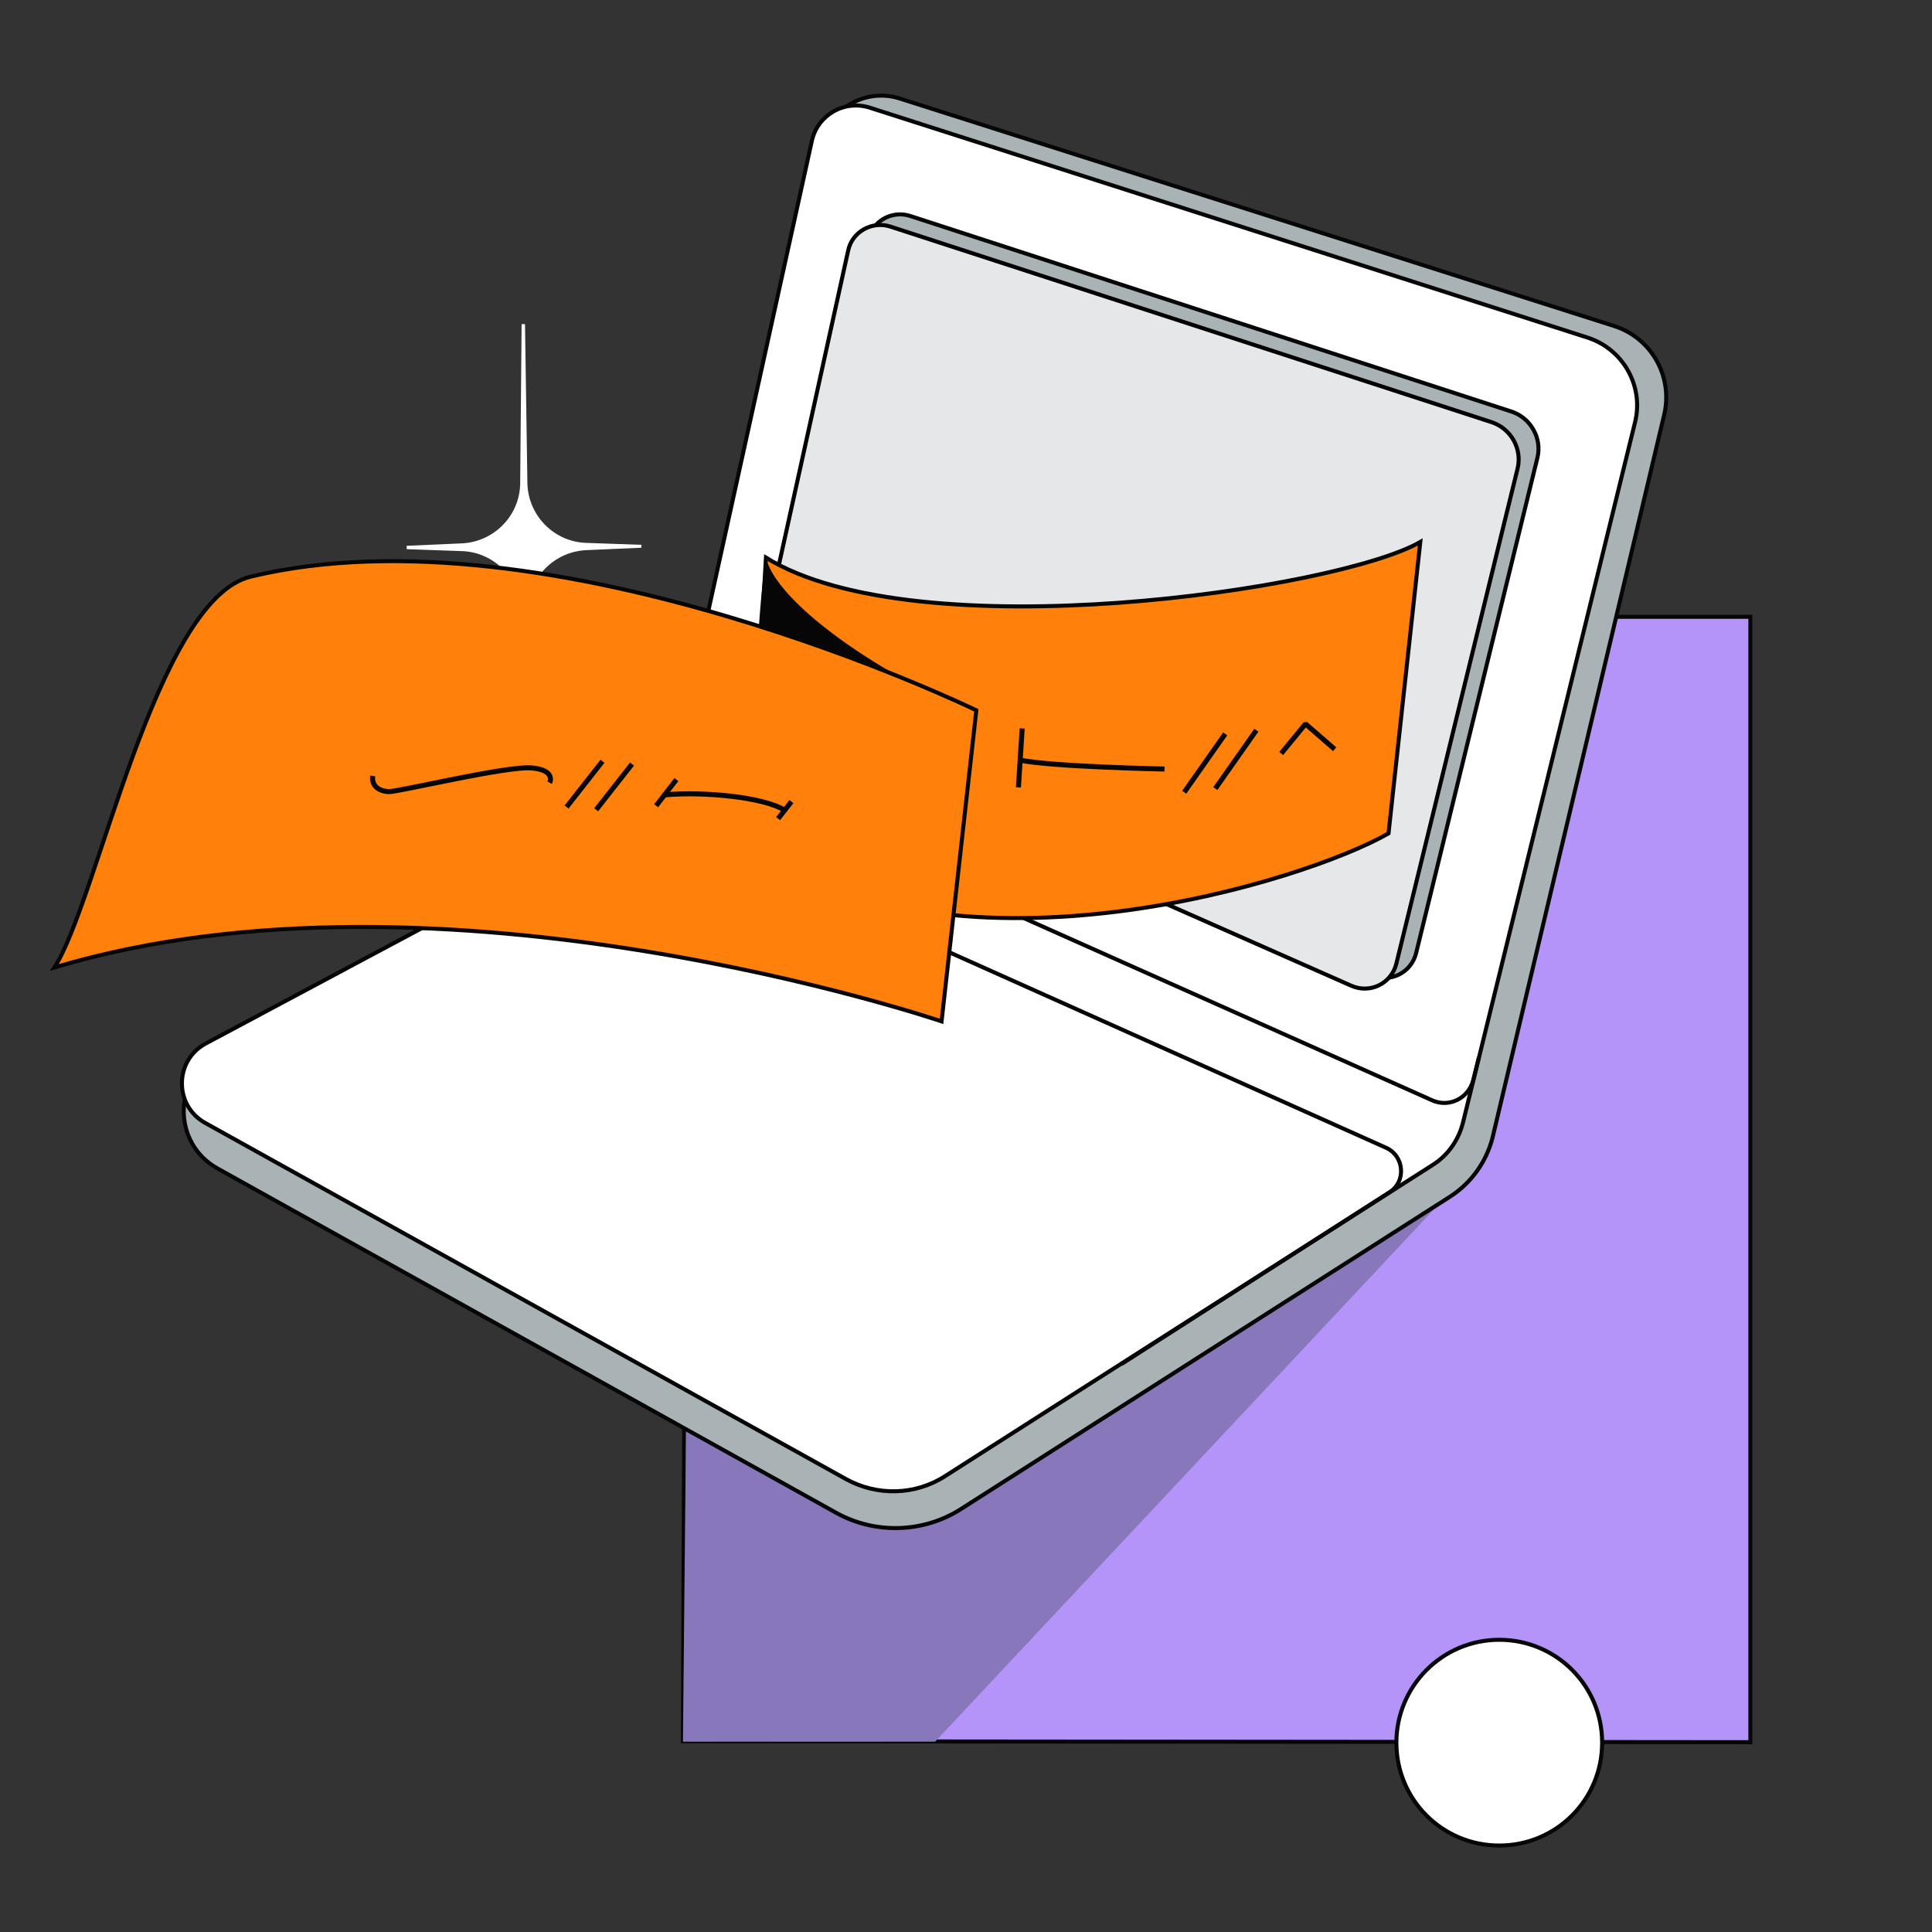 <svg width="96" height="96" viewBox="0 0 96 96" fill="none" xmlns="http://www.w3.org/2000/svg">
<rect x="0" y="0" width="96" height="96" fill="#333333" stroke="none"/>
<g id="laptop 1" clip-path="url(#clip0_2130_3066)">
<path id="Vector" d="M33.935 86.52L86.975 86.568V30.648H34.151L33.935 86.52Z" fill="#B494F9" stroke="#060607" stroke-width="0.2" stroke-miterlimit="10"/>
<path id="Vector_2" d="M46.464 86.544L71.496 59.832H34.2L33.935 86.544H46.464Z" fill="#8977BC"/>
<path id="Vector_3" d="M40.8 7.2C41.16 5.424 42.984 4.344 44.712 4.896L80.208 16.2C82.08 16.8 83.16 18.744 82.68 20.664L74.16 56.544C73.848 57.744 73.104 58.776 72.072 59.448L47.76 74.976C45.888 76.176 43.488 76.248 41.544 75.168L10.8 58.056C8.568 56.808 8.568 53.592 10.824 52.344L12.432 51.936L42.312 41.856L40.296 9.6L40.8 7.2Z" fill="#A9B2B4" stroke="#060607" stroke-width="0.2" stroke-miterlimit="10"/>
<path id="Vector_4" d="M40.344 6.984L33.504 38.04C33.288 39.024 32.664 39.864 31.776 40.344L10.2 51.864C8.664 52.704 8.64 54.936 10.2 55.8L42.024 73.488C43.584 74.352 45.48 74.304 46.968 73.344L71.184 57.888C71.952 57.408 72.48 56.64 72.696 55.776L81.24 21C81.696 19.2 80.664 17.352 78.888 16.776L43.224 5.352C41.952 4.944 40.632 5.712 40.344 6.984Z" fill="white" stroke="#060607" stroke-width="0.2" stroke-miterlimit="10"/>
<path id="Vector_5" d="M34.584 33.144L34.008 35.832C33.743 37.032 34.367 38.256 35.495 38.76L71.159 54.672C71.999 55.056 72.96 54.576 73.2 53.688L73.487 52.536" stroke="#060607" stroke-width="0.2" stroke-miterlimit="10"/>
<path id="Vector_6" d="M45.216 10.728L75.096 20.448C76.056 20.76 76.632 21.768 76.392 22.752L70.368 47.352C70.128 48.336 69.072 48.864 68.136 48.456L39.456 35.784C38.616 35.4 38.136 34.488 38.352 33.6L43.128 11.928C43.344 10.992 44.304 10.44 45.216 10.728Z" fill="#A9B2B4" stroke="#060607" stroke-width="0.2" stroke-miterlimit="10"/>
<path id="Vector_7" d="M44.232 11.256L74.112 20.976C75.072 21.288 75.648 22.296 75.408 23.28L69.384 47.88C69.144 48.864 68.088 49.392 67.152 48.984L38.472 36.312C37.632 35.928 37.152 35.016 37.368 34.128L42.144 12.456C42.336 11.52 43.32 10.968 44.232 11.256Z" fill="#E5E7E8" stroke="black" stroke-width="0.2" stroke-miterlimit="10"/>
<path id="Vector_8" d="M26.424 43.176L30.144 41.136C31.056 40.632 32.184 40.584 33.144 41.04L68.856 57.024C69.792 57.432 69.888 58.728 69.024 59.256L55.728 67.776" stroke="#060607" stroke-width="0.2" stroke-miterlimit="10"/>
<path id="Vector_9" d="M74.497 91.704C77.329 91.704 79.609 89.424 79.609 86.592C79.609 83.76 77.329 81.48 74.497 81.48C71.665 81.48 69.385 83.784 69.385 86.592C69.385 89.424 71.665 91.704 74.497 91.704Z" fill="white" stroke="#060607" stroke-width="0.2" stroke-miterlimit="10"/>
<path id="Vector_10" d="M26.159 38.232L26.231 30.264C26.279 28.68 27.551 27.408 29.135 27.336L31.871 27.216V27.072L29.135 26.976C27.551 26.928 26.279 25.656 26.207 24.072L26.087 16.104H25.919L25.847 24.072C25.799 25.656 24.527 26.928 22.943 27L20.207 27.12V27.288L22.943 27.384C24.527 27.432 25.799 28.704 25.871 30.288L25.991 38.256L26.159 38.232Z" fill="white"/>
<g id="Group 70">
<path id="Vector_11" d="M37.229 42.181C47.904 49.139 64.887 43.77 68.994 41.412L70.573 26.931C66.466 29.289 45.582 32.368 38.059 27.708L37.229 42.181Z" fill="#FF800A" stroke="#060607" stroke-width="0.2" stroke-miterlimit="10"/>
<path id="Vector_12" d="M48.512 35.295C45.805 34.668 38.722 30.452 38.059 27.708C37.652 30.008 37.343 37.832 37.343 37.832C37.343 37.832 43.908 41.7 47.867 41.168C48.353 36.849 48.512 35.295 48.512 35.295Z" fill="#060607"/>
<path id="Vector_13" d="M48.513 35.295L46.786 50.752C46.786 50.752 21.964 42.309 2.702 48.073C4.838 44.806 7.721 29.784 12.461 28.652C27.446 25.045 48.513 35.295 48.513 35.295Z" fill="#FF800A" stroke="#060607" stroke-width="0.2" stroke-miterlimit="10"/>
<path id="Vector_14" d="M18.521 38.557C18.446 39.062 18.851 39.316 19.309 39.336C19.767 39.356 25.202 38.041 26.436 38.158C27.635 38.272 27.313 38.893 27.313 38.893" stroke="#060607" stroke-width="0.25" stroke-linejoin="bevel"/>
<path id="Vector_15" d="M29.936 37.828L28.151 40.102" stroke="#060607" stroke-width="0.25" stroke-linejoin="bevel"/>
<path id="Vector_16" d="M31.406 37.964L29.622 40.238" stroke="#060607" stroke-width="0.25" stroke-linejoin="bevel"/>
<path id="Vector_17" d="M33.609 38.738L32.602 40.036" stroke="#060607" stroke-width="0.25" stroke-linejoin="bevel"/>
<path id="Vector_18" d="M39.326 39.831L38.662 40.679" stroke="#060607" stroke-width="0.25" stroke-linejoin="bevel"/>
<path id="Vector_19" d="M33.053 39.494C34.957 39.324 37.931 39.599 39.001 40.264" stroke="#060607" stroke-width="0.25" stroke-linejoin="bevel"/>
<path id="Vector_20" d="M50.791 36.195L50.605 39.125" stroke="#060607" stroke-width="0.25" stroke-linejoin="bevel"/>
<path id="Vector_21" d="M58.842 39.366L60.881 36.466" stroke="#060607" stroke-width="0.25" stroke-linejoin="bevel"/>
<path id="Vector_22" d="M60.389 39.184L62.428 36.284" stroke="#060607" stroke-width="0.25" stroke-linejoin="bevel"/>
<path id="Vector_23" d="M50.68 37.769C52.253 38.1 57.863 38.213 57.863 38.213" stroke="#060607" stroke-width="0.25" stroke-linejoin="bevel"/>
<path id="Vector_24" d="M63.662 37.44L64.87 35.971L66.318 37.228" stroke="#060607" stroke-width="0.25" stroke-linejoin="bevel"/>
</g>
</g>
<defs>
<clipPath id="clip0_2130_3066">
<rect width="96" height="96" fill="white"/>
</clipPath>
</defs>
</svg>
